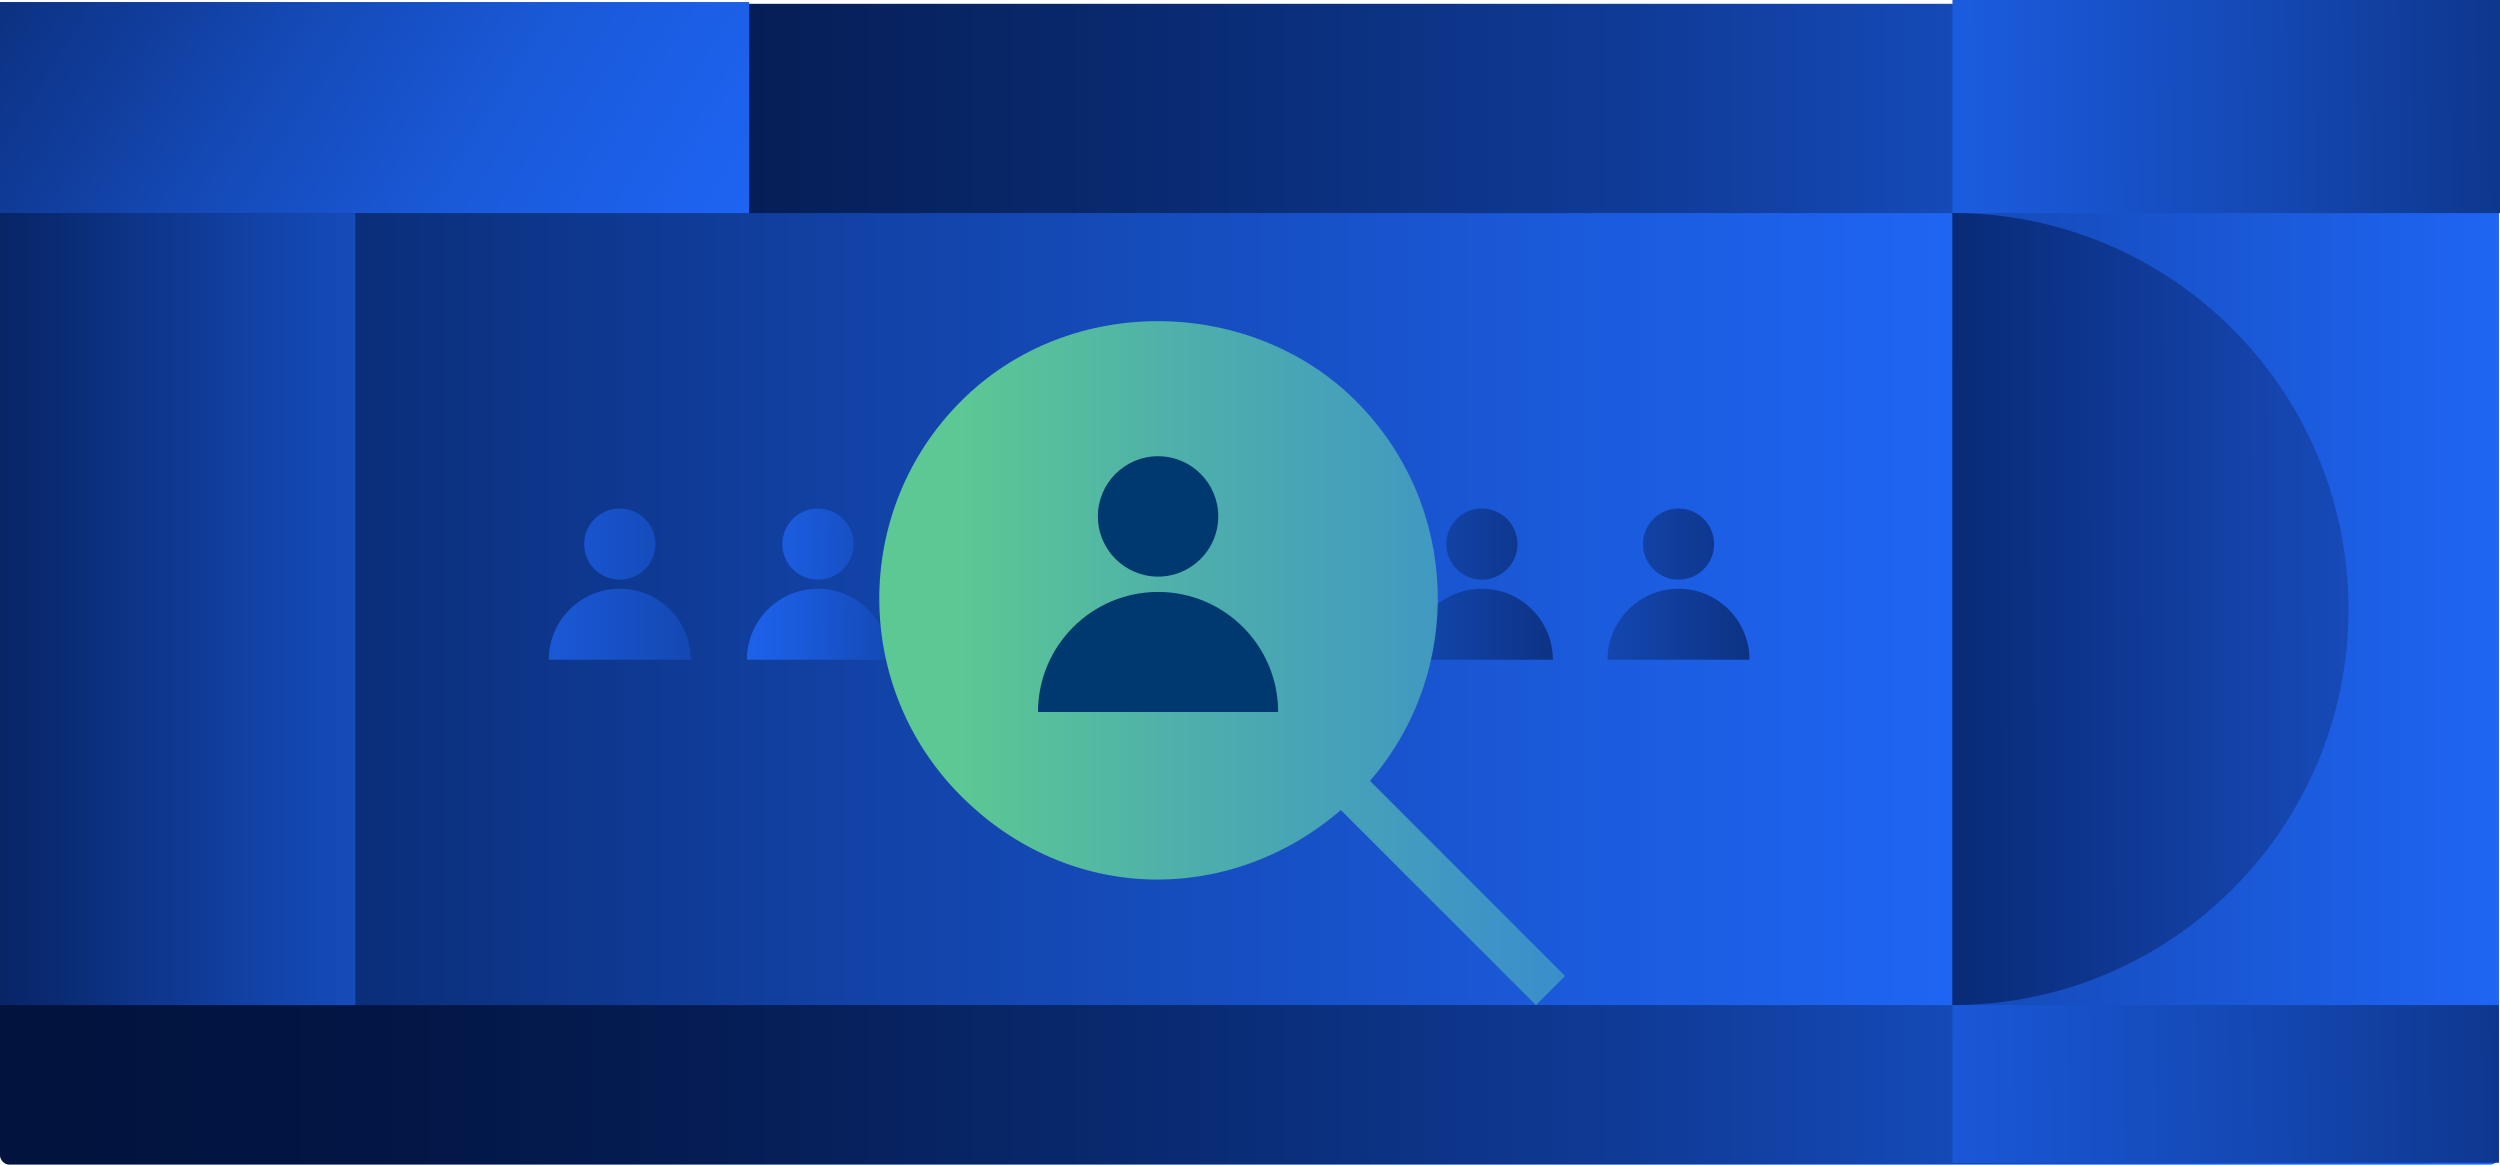 <?xml version="1.0" encoding="UTF-8"?>
<svg id="Layer_2" data-name="Layer 2" xmlns="http://www.w3.org/2000/svg" xmlns:xlink="http://www.w3.org/1999/xlink" viewBox="0 0 319.8 148.97">
  <defs>
    <style>
      .cls-1 {
        fill: url(#linear-gradient-8);
      }

      .cls-2 {
        fill: url(#linear-gradient-7);
      }

      .cls-3 {
        fill: url(#linear-gradient-5);
      }

      .cls-4 {
        fill: url(#linear-gradient-6);
      }

      .cls-5 {
        fill: url(#linear-gradient-9);
      }

      .cls-6 {
        fill: url(#linear-gradient-4);
      }

      .cls-7 {
        fill: url(#linear-gradient-3);
      }

      .cls-8 {
        fill: url(#linear-gradient-2);
      }

      .cls-9 {
        fill: url(#linear-gradient);
      }

      .cls-10 {
        fill: #003970;
      }

      .cls-11 {
        fill: url(#linear-gradient-10);
      }

      .cls-12 {
        fill: url(#linear-gradient-11);
      }

      .cls-13 {
        fill: url(#linear-gradient-12);
      }

      .cls-14 {
        fill: url(#linear-gradient-13);
      }

      .cls-15 {
        fill: url(#linear-gradient-14);
      }

      .cls-16 {
        fill: url(#linear-gradient-15);
      }

      .cls-17 {
        fill: url(#linear-gradient-16);
      }
    </style>
    <linearGradient id="linear-gradient" x1="398.96" y1="74.73" x2="-11.62" y2="74.73" gradientUnits="userSpaceOnUse">
      <stop offset=".19" stop-color="#1f66f5"/>
      <stop offset=".32" stop-color="#1750c5"/>
      <stop offset=".47" stop-color="#0f3a95"/>
      <stop offset=".62" stop-color="#09296f"/>
      <stop offset=".75" stop-color="#051d54"/>
      <stop offset=".87" stop-color="#021543"/>
      <stop offset=".95" stop-color="#02133e"/>
    </linearGradient>
    <linearGradient id="linear-gradient-2" x1="128.91" y1="78.39" x2="-47.7" y2="-29.02" gradientUnits="userSpaceOnUse">
      <stop offset=".23" stop-color="#1f66f5"/>
      <stop offset=".3" stop-color="#1d62ee"/>
      <stop offset=".42" stop-color="#1a5ada"/>
      <stop offset=".55" stop-color="#154bba"/>
      <stop offset=".69" stop-color="#0e378e"/>
      <stop offset=".85" stop-color="#051e57"/>
      <stop offset=".92" stop-color="#02133e"/>
    </linearGradient>
    <linearGradient id="linear-gradient-3" x1="-16.25" y1="16.96" x2="402.14" y2="12.33" gradientUnits="userSpaceOnUse">
      <stop offset=".57" stop-color="#1f66f5"/>
      <stop offset=".62" stop-color="#1c5fe6"/>
      <stop offset=".71" stop-color="#164dbe"/>
      <stop offset=".83" stop-color="#0c3180"/>
      <stop offset=".95" stop-color="#02133e"/>
    </linearGradient>
    <linearGradient id="linear-gradient-4" x1="319.12" y1="77.92" x2="-282.84" y2="77.92" gradientUnits="userSpaceOnUse">
      <stop offset=".11" stop-color="#1f66f5"/>
      <stop offset=".19" stop-color="#1b5bdd"/>
      <stop offset=".36" stop-color="#1140a1"/>
      <stop offset=".59" stop-color="#021441"/>
      <stop offset=".6" stop-color="#02133e"/>
    </linearGradient>
    <linearGradient id="linear-gradient-5" x1="-6.23" y1="141.88" x2="410.89" y2="137.26" gradientUnits="userSpaceOnUse">
      <stop offset=".53" stop-color="#1f66f5"/>
      <stop offset=".59" stop-color="#1b5ce1"/>
      <stop offset=".72" stop-color="#1345ad"/>
      <stop offset=".89" stop-color="#06205a"/>
      <stop offset=".95" stop-color="#02133e"/>
    </linearGradient>
    <linearGradient id="linear-gradient-6" x1="-276.29" y1="737.16" x2="-578.31" y2="737.64" gradientTransform="translate(736.76 -659.57)" gradientUnits="userSpaceOnUse">
      <stop offset=".32" stop-color="#2567f4"/>
      <stop offset=".37" stop-color="#2262e9"/>
      <stop offset=".47" stop-color="#1c55ce"/>
      <stop offset=".59" stop-color="#123fa2"/>
      <stop offset=".74" stop-color="#052265"/>
      <stop offset=".79" stop-color="#00174d"/>
    </linearGradient>
    <linearGradient id="linear-gradient-7" x1="153.1" y1="69.6" x2="317.3" y2="69.6" xlink:href="#linear-gradient-4"/>
    <linearGradient id="linear-gradient-8" x1="153.1" y1="79.85" x2="317.3" y2="79.85" xlink:href="#linear-gradient-4"/>
    <linearGradient id="linear-gradient-9" x1="127.93" y1="69.6" x2="292.13" y2="69.6" xlink:href="#linear-gradient-4"/>
    <linearGradient id="linear-gradient-10" x1="127.93" y1="79.85" x2="292.13" y2="79.85" xlink:href="#linear-gradient-4"/>
    <linearGradient id="linear-gradient-11" x1="34.58" y1="69.6" x2="208.04" y2="69.6" xlink:href="#linear-gradient-4"/>
    <linearGradient id="linear-gradient-12" x1="34.58" y1="79.85" x2="208.04" y2="79.85" xlink:href="#linear-gradient-4"/>
    <linearGradient id="linear-gradient-13" x1="79.82" y1="69.39" x2="192.99" y2="70.38" xlink:href="#linear-gradient-4"/>
    <linearGradient id="linear-gradient-14" x1="79.73" y1="79.67" x2="192.9" y2="80.67" xlink:href="#linear-gradient-4"/>
    <linearGradient id="linear-gradient-15" x1="92.53" y1="84.71" x2="344.24" y2="84.71" gradientUnits="userSpaceOnUse">
      <stop offset=".12" stop-color="#5cc893"/>
      <stop offset=".24" stop-color="#4daeac"/>
      <stop offset=".42" stop-color="#3b8fcb"/>
      <stop offset=".6" stop-color="#2f79e1"/>
      <stop offset=".76" stop-color="#276bef"/>
      <stop offset=".91" stop-color="#2567f4"/>
    </linearGradient>
    <linearGradient id="linear-gradient-16" x1="106.61" y1="77.92" x2="-105.19" y2="77.92" xlink:href="#linear-gradient-4"/>
  </defs>
  <g id="Layer_1-2" data-name="Layer 1">
    <g>
      <g>
        <rect class="cls-9" y=".49" width="319.67" height="148.49" rx="1.17" ry="1.17"/>
        <rect class="cls-8" y=".26" width="95.83" height="57.75"/>
        <rect class="cls-7" x="249.76" width="70.05" height="27.26"/>
        <rect class="cls-6" y="27.26" width="249.73" height="101.31"/>
        <rect class="cls-3" x="249.76" y="128.57" width="69.91" height="20.17"/>
        <path class="cls-4" d="M249.76,128.57c27.98,0,50.66-22.68,50.66-50.66,0-27.98-22.68-50.66-50.66-50.66v101.31Z"/>
      </g>
      <g>
        <g>
          <circle class="cls-2" cx="214.72" cy="69.6" r="4.55"/>
          <path class="cls-1" d="M223.8,84.39c0-5.01-4.07-9.08-9.08-9.08s-9.08,4.07-9.08,9.08h18.16Z"/>
        </g>
        <g>
          <circle class="cls-5" cx="189.56" cy="69.6" r="4.55"/>
          <path class="cls-11" d="M198.64,84.39c0-5.01-4.07-9.08-9.08-9.08s-9.08,4.07-9.08,9.08h18.16Z"/>
        </g>
        <g>
          <circle class="cls-12" cx="79.28" cy="69.6" r="4.55"/>
          <path class="cls-13" d="M88.36,84.39c0-5.01-4.07-9.08-9.08-9.08s-9.08,4.07-9.08,9.08h18.16Z"/>
        </g>
        <g>
          <circle class="cls-14" cx="104.63" cy="69.6" r="4.55"/>
          <path class="cls-15" d="M113.71,84.39c0-5.01-4.07-9.08-9.08-9.08s-9.08,4.07-9.08,9.08h18.16Z"/>
        </g>
        <path class="cls-16" d="M200.21,124.85l-24.96-24.96c12.13-14.03,11.54-35.26-1.79-48.58s-36.57-13.95-50.52,0c-13.95,13.95-13.95,36.57,0,50.52s34.55,13.91,48.58,1.79l24.96,24.96,3.72-3.72Z"/>
        <g>
          <circle class="cls-10" cx="148.14" cy="66.06" r="7.7"/>
          <path class="cls-10" d="M163.5,91.08c0-8.49-6.88-15.36-15.36-15.36s-15.36,6.88-15.36,15.36h30.73Z"/>
        </g>
      </g>
      <rect class="cls-17" y="27.26" width="45.45" height="101.31"/>
    </g>
  </g>
</svg>